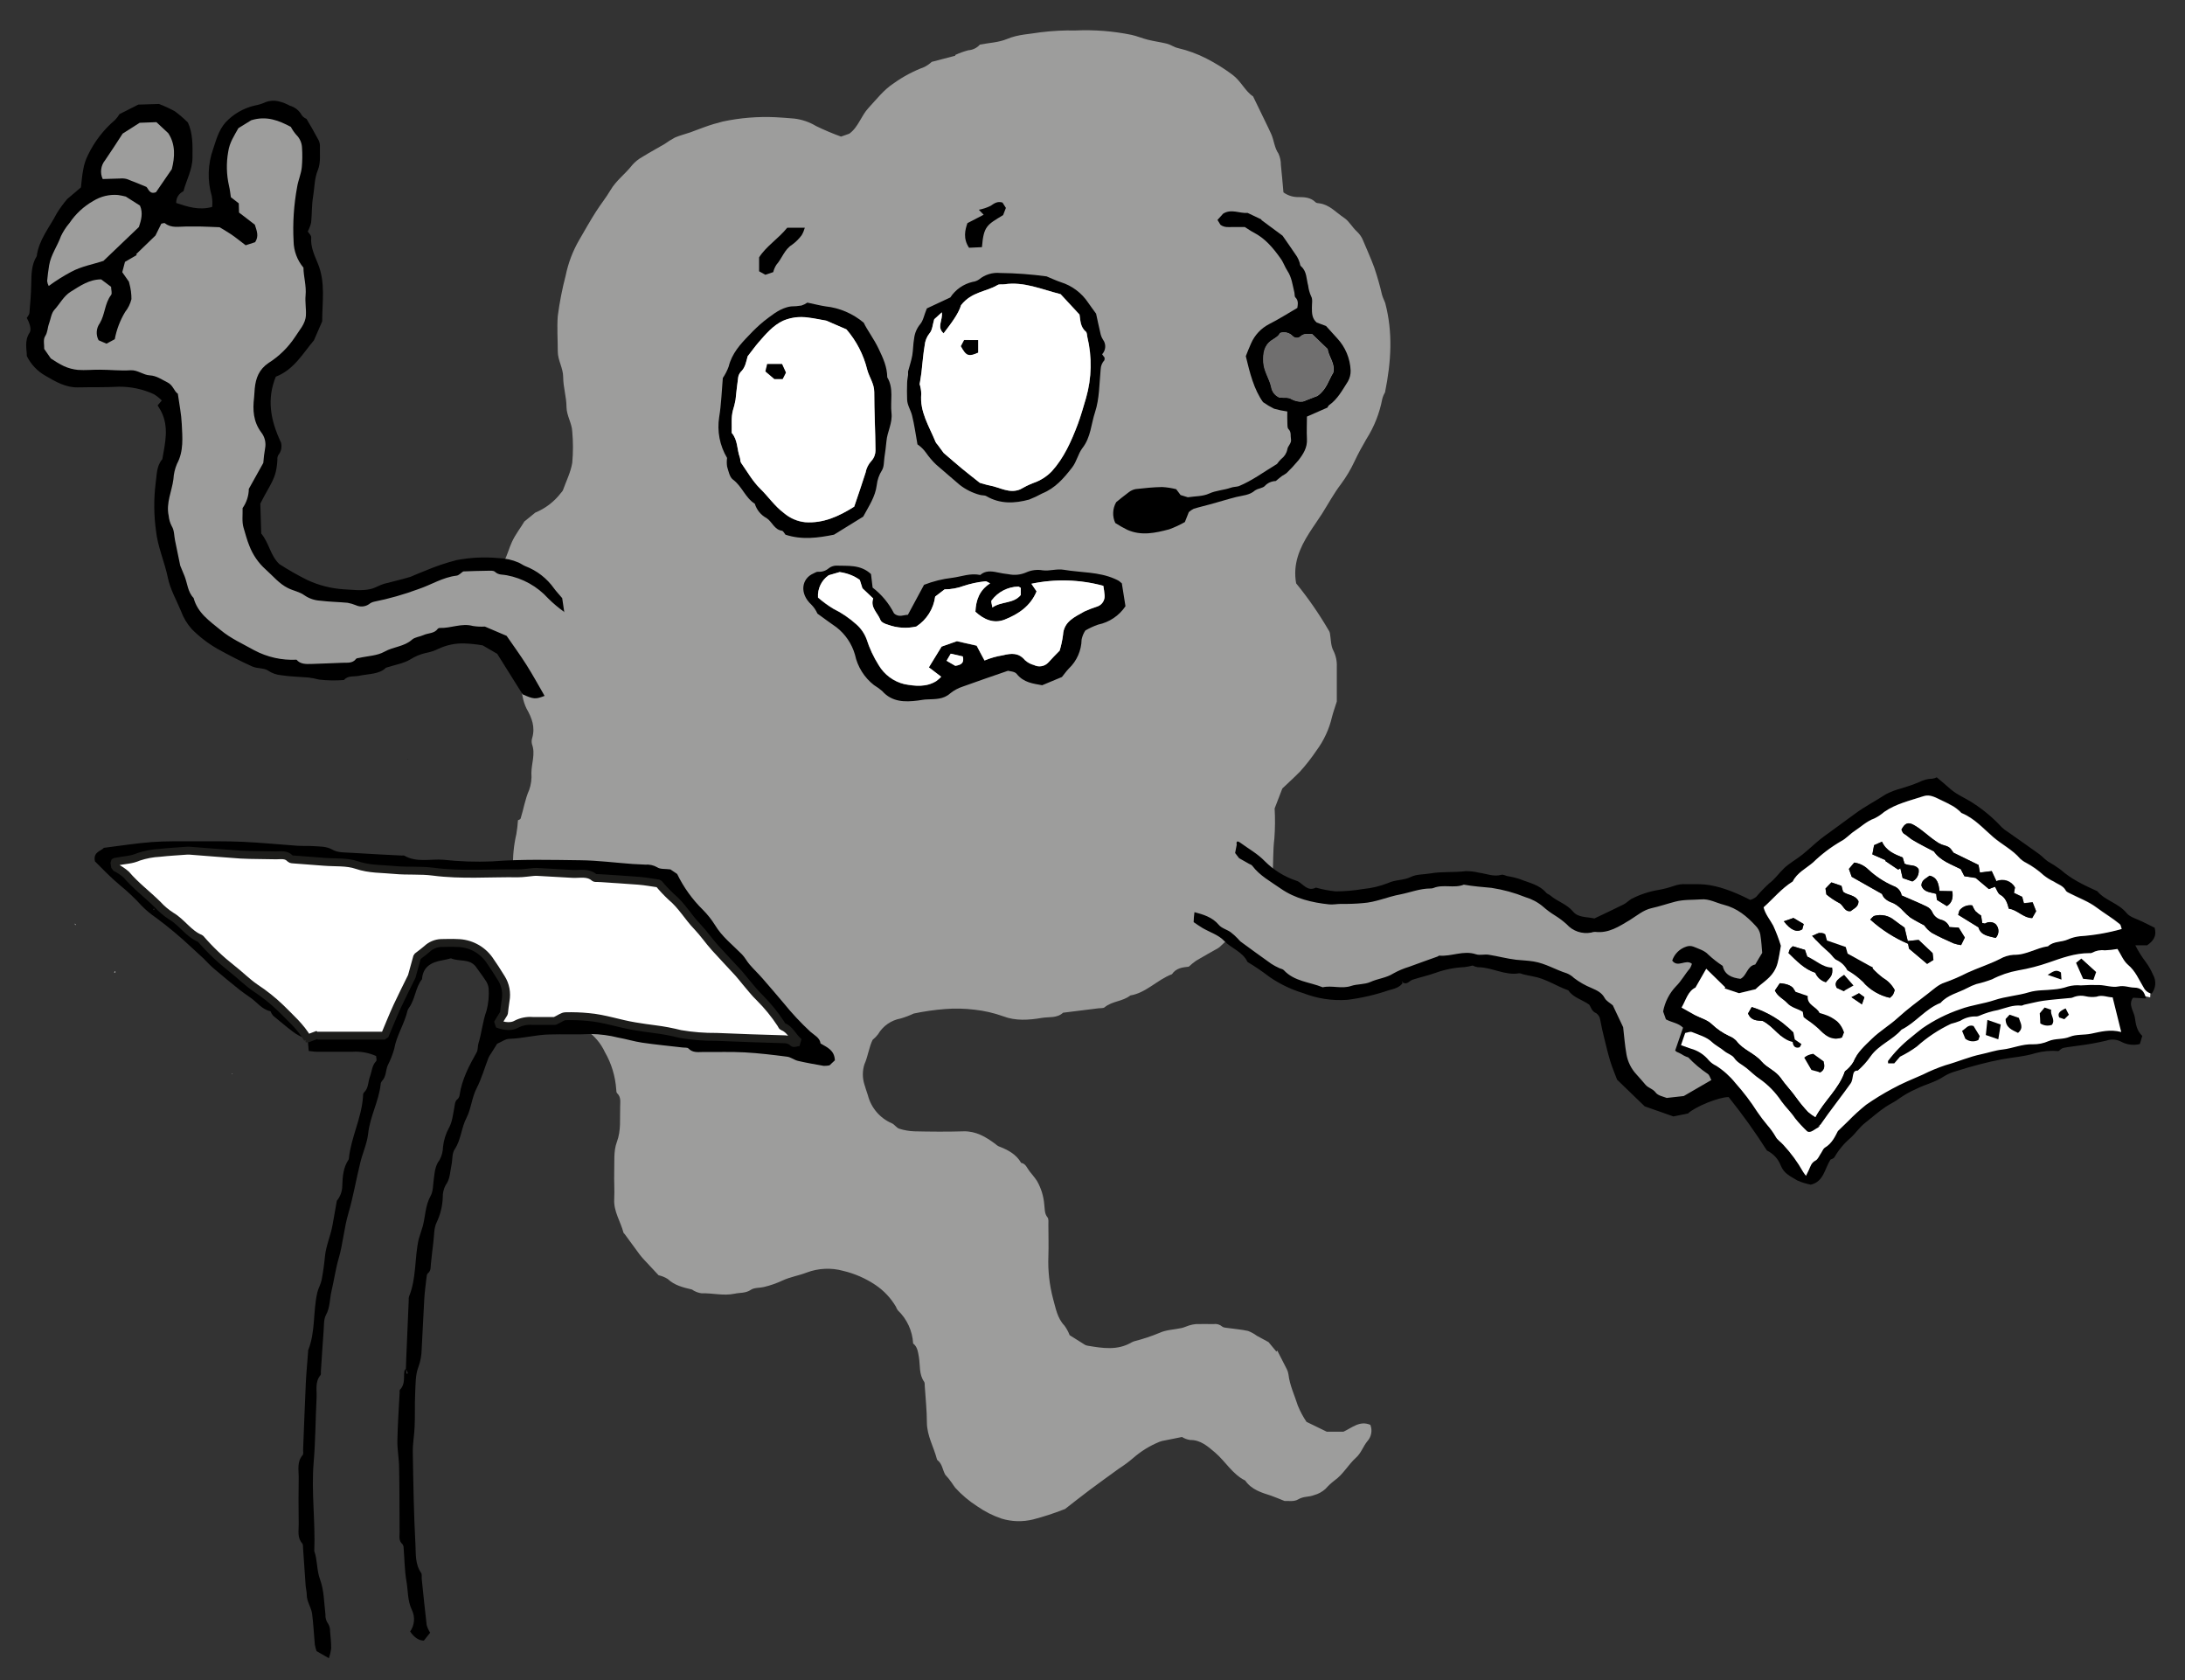 <?xml version="1.0" encoding="UTF-8"?><svg id="Livello_1" xmlns="http://www.w3.org/2000/svg" viewBox="0 0 554 426"><rect x="0" y="0" width="554" height="426" fill="#333333" stroke="none"/><defs><style>.cls-1{stroke:#1d1d1b;stroke-linecap:round;stroke-miterlimit:1;stroke-width:2px;}.cls-1,.cls-2{fill:#fff;}.cls-3,.cls-4,.cls-5,.cls-2{stroke-width:0px;}.cls-4{fill:#706f6f;}.cls-5{fill:#9d9d9c;}</style></defs><path class="cls-5" d="M321.63,340.25l2,2.41.22-.27c.81,1.57,1.63,3.14,2.42,4.73.21.41.34.85.41,1.3.33,2.81,1.56,5.32,2.39,7.95.59,1.44,1.32,2.81,2.19,4.1l5.14,2.5h4.22c2.2-1,4.11-2.89,6.83-1.74.57,1.44.25,3.08-.81,4.21-1,1.24-1.57,3-2.8,4.08-2,1.79-3.27,4.28-5.53,5.85-.81.63-1.56,1.33-2.24,2.1-.83.75-1.83,1.29-2.91,1.58-1.28.51-2.66.26-4,1.07-1.07.67-2.68.34-3.46.41-1.51-.6-2.44-1-3.41-1.34-2.46-.79-4.95-1.5-6.58-3.85-3.21-1.57-5-4.84-7.62-7.08-1.83-1.55-3.67-3.23-6.33-3.19-.74-.11-1.44-.37-2.07-.76l-4.45.89c-.43.06-.85.17-1.26.33-2.48,1.01-4.76,2.43-6.77,4.2-1.11.95-2.29,1.81-3.52,2.6-2.44,1.78-4.9,3.53-7.32,5.34-2.14,1.6-4.23,3.27-6.34,4.9-.08.04-.16.07-.25.09-2.56,1-5.17,1.86-7.83,2.55-2.64.65-5.4.58-8-.21-2.19-.74-4.27-1.79-6.16-3.11-2.06-1.32-3.94-2.9-5.59-4.71-.33-.4-.59-.87-.9-1.29-.49-.71-1.03-1.38-1.62-2-.7-1.2-.75-2.79-2-3.72-.06-.06-.11-.14-.13-.23-.8-3.11-2.51-5.91-2.54-9.28,0-3.09-.35-6.17-.54-9.26,0-.36,0-.82-.14-1.07-1.35-1.87-1-4.16-1.34-6.25-.24-1.38-.4-2.69-1.47-3.47-.17-3.2-1.56-6.21-3.88-8.42-.21-.28-.37-.6-.49-.93-1.3-2.2-3.07-4.08-5.19-5.5-2.49-1.67-5.26-2.88-8.17-3.57-3.05-.84-6.28-.69-9.24.42-2,.78-4.16,1.11-6.09,2-1.54.72-3.15,1.29-4.81,1.68-1.09.26-2.39.11-3.26.7-1.36.92-2.79.68-4.19,1-2.79.58-5.52-.2-8.27-.11-.66-.08-1.31-.29-1.9-.6-.23-.09-.43-.33-.67-.38-2.17-.52-4.31-1-6.07-2.66-.71-.44-1.49-.76-2.31-.94-1.17-1.25-2.43-2.59-3.69-3.95-.42-.45-.81-.91-1.18-1.4-1.25-1.68-2.47-3.37-3.71-5.06-.11-.15-.29-.26-.33-.42-.74-2.83-2.51-5.33-2.34-8.47.12-2.28-.07-4.57,0-6.85.09-2.55-.2-5.31.65-7.57,1.15-3.06.74-6,.86-9.07,0-1.14.26-2.39-.76-3.33-.21-.19-.23-.68-.24-1-.23-3.33-1.21-6.57-2.88-9.46-1.04-2.24-2.67-4.16-4.71-5.55-1.28-.78-1.67-2.17-2.85-3s-1.82-2.09-2.73-3.15c-1.02-1.07-1.9-2.27-2.59-3.58-.4-.66-.85-1.3-1.33-1.91-1.13-1.77-2.36-3.45-3.5-5.19-1.31-1.9-2.45-3.91-3.41-6-1.82-4.19-1.87-8.56-2.1-13-.1-1.73,0-3.47-.06-5.2-.1-2.91.17-5.82.83-8.66.2-1.18.34-2.36.42-3.55,0,0,.58-.13.68-.46.75-2.38,1.11-4.86,2.15-7.19.49-1.37.68-2.84.57-4.29,0-2.43,1.06-4.83.16-7.29-.14-.54-.13-1.1.05-1.63.8-2.76-.11-5.1-1.44-7.42-.47-.97-.81-2-1-3.06-.24-1.39-.64-2.76-1.19-4.06-.66-1.32-.67-3-1.05-4.48-.52-2.06-1.11-4.11-1.66-6.16-.93-2.88-1.7-5.81-2.31-8.78-.73-3.66-.2-7.46,1.5-10.79.83-1.53,1.25-3.3,2-4.92.92-2,2.22-3.59,3.16-5.2l2.77-2.25c2.58-1.06,4.82-2.79,6.51-5,.19-.19.35-.4.48-.63.84-2.34,2-4.63,2.38-7,.24-2.63.24-5.27,0-7.9-.09-2.16-1.43-4-1.46-6.23,0-2.52-.83-5-.84-7.56,0-2.34-1.37-4.26-1.37-6.53,0-3-.23-6,0-9,.45-3.45,1.12-6.87,2-10.24.64-3.14,1.78-6.16,3.38-8.94,1.42-2.43,2.79-4.9,4.3-7.26,1.18-1.86,2.58-3.57,3.69-5.47,1.46-2.48,3.77-4.1,5.48-6.32.75-.86,1.64-1.57,2.64-2.12,1.83-1.14,3.73-2.15,5.58-3.24.84-.6,1.72-1.15,2.63-1.64,1.25-.55,2.6-.86,3.89-1.31s2.41-.94,3.63-1.35c1.51-.55,3.05-1.01,4.61-1.4,4.42-.94,8.95-1.31,13.47-1.09,1.55.06,3.1.23,4.66.34,1.96.23,3.85.88,5.54,1.9,2.06,1,4.17,1.89,6.32,2.67l2.09-.74c2.28-1.63,3-4.53,4.86-6.52,2.06-2.21,3.88-4.62,6.47-6.3,2.37-1.69,4.96-3.06,7.69-4.08.68-.35,1.32-.79,1.89-1.31l6-1.57-.06-.17c1.07-.5,2.19-.9,3.33-1.2,1.13-.07,2.19-.59,2.94-1.44,2.33-.45,4.76-.53,6.88-1.42,2.8-1.18,5.66-1.22,8.52-1.7,2.93-.36,5.88-.52,8.83-.46,4.77-.21,9.56.16,14.24,1.12,1.39.31,2.72.89,4.11,1.23,1.6.4,3.24.61,4.83,1,1,.26,1.84.91,2.81,1.12,2.52.59,4.96,1.48,7.26,2.67,2.29,1.17,4.47,2.53,6.53,4.07,2.19,1.61,3.24,4.21,5.25,5.5,1.34,2.76,2.58,5.31,3.81,7.86l.77,1.65c.74,1.62.81,3.49,1.86,5,.41.91.62,1.89.61,2.89.26,2.35.44,4.69.65,6.94,1.11.8,2.44,1.22,3.81,1.19,1.54,0,3.11.08,4.35,1.33.22.21.65.21,1,.26,2.54.36,4.23,2.36,6.24,3.69,1.26.83,2.06,2.41,3.23,3.46.71.66,1.27,1.47,1.61,2.38.93,2.22,1.92,4.4,2.76,6.67.78,2.3,1.45,4.63,2,7,.2.75.59,1.44.82,2.13,1.94,7.38,1.52,14.78-.07,22.61-.32.52-.55,1.09-.7,1.69-.69,3.59-2.04,7.02-4,10.1-1.06,1.82-2.1,3.7-3,5.62-.95,2.05-2.11,4-3.46,5.82-1.8,2.36-3.22,5-4.83,7.56-1.05,1.64-2.19,3.2-3.23,4.85-2.43,3.83-4.19,7.87-3.31,12.76,3.04,3.72,5.78,7.68,8.2,11.83.16.22.28.47.35.73.28,1.51.2,3.22.89,4.49.64,1.28.94,2.69.87,4.12v8.78c-.52,1.67-.95,2.82-1.24,4-.71,3.03-2.04,5.89-3.89,8.4-1.26,1.87-2.65,3.65-4.16,5.33-1.39,1.42-2.86,2.75-4.52,4.33l-1.95,5.05c.14,2.55.12,5.1-.07,7.65-.38,3-.24,6-.44,9,.02.27-.03.54-.14.79-1.1,1.54-1.53,3.42-2.41,5.05-1.1,2.01-2.35,3.94-3.74,5.76-1.01,1.18-2.12,2.27-3.3,3.28-1.12,1.07-2.26,2.12-3.39,3.17-.23.26-.49.48-.78.68-1.87,1.08-3.77,2.1-5.62,3.21-.66.47-1.29.98-1.89,1.53-1.53.17-3.19.32-4.26,1.91-3.71,1.39-6.52,4.72-10.56,5.39-1.93,1.55-4.58,1.39-6.52,3-.35.29-1,.18-1.52.25l-9,1.12c-1.57,1.45-3.6,1-5.41,1.32-3.27.56-6.69.79-9.79-.42-2.33-.83-4.75-1.39-7.21-1.66-2.5-.31-5.02-.37-7.53-.17-2.67.21-5.31.59-7.93,1.14-1.07.51-2.19.93-3.33,1.26-2.4.44-4.49,1.9-5.72,4-.4.52-.85.98-1.36,1.39-.95,1.9-1.17,4.17-2.1,6.24-.52,1.65-.52,3.42,0,5.07.23.87.59,1.81.88,2.74.81,3.19,3.06,5.83,6.09,7.13.68.29,1.17,1.14,1.86,1.36,1.24.4,2.52.62,3.82.67,4.17.09,8.35.13,12.52,0,3.11-.07,5.59,1.39,8,3.18.25.24.53.44.83.6,2.27.88,4.42,1.93,5.75,4.22,1.19.21,1.49,1.33,2.14,2.15s1.31,1.57,1.9,2.48c1.02,1.8,1.64,3.8,1.81,5.87.17,1.15,0,2.32.84,3.33.32.38.2,1.22.21,1.85,0,2.65.09,5.3,0,8-.14,3.63.26,7.26,1.19,10.77.66,2.32,1.05,4.9,2.87,6.79.55.75,1,1.57,1.33,2.44,1.39.88,2.63,1.67,3.89,2.45.23.12.48.2.74.23,3.77.63,7.53,1.25,11.11-.87.23-.12.47-.22.72-.29,2.17-.55,4.29-1.26,6.36-2.12,1.69-.78,3.7-.8,5.56-1.21.65-.14,1.26-.46,1.9-.65.56-.18,1.15-.3,1.74-.35,1.48-.05,3,0,4.44,0,.78-.13,1.58.09,2.19.6.32.32,1,.31,1.46.39,1.71.25,3.45.37,5.13.75.79.3,1.54.71,2.22,1.22,1,.54,1.99,1.08,2.97,1.61Z"/><path class="cls-3" d="M68.62,256.38c-2.21-.43-3.44-2.32-5.17-3.49-.94-.63-1.87-1.32-2.76-2-2.2-1.78-4.41-3.56-6.56-5.41-1.06-.91-2-2-2.51-2.47l-3.18-2.93c-2.79-2.62-5.73-5.08-8.81-7.36-1.33-.9-2.57-1.93-3.7-3.08-1.72-1.89-3.58-3.65-5.56-5.26-2.26-1.89-4.29-4-6.29-6-.57-2.46,1.67-2.65,2.26-3.44,4.34-.53,8.24-1.17,12.17-1.46,3.57-.27,7.17-.18,10.75-.19,4.08,0,8.15-.06,12.22.12,4.6.21,9.2.67,13.8,1,1.45.1,2.91,0,4.36.11s3.1,0,4.69.91c1.4.8,3.37.67,5.1.79,4.15.28,8.3.46,12.45.68.2,0,.43-.05.58,0,3.14,1.83,6.59.83,9.89,1.06,4.13.45,8.3.59,12.45.42,7.46-.59,14.9-.38,22.35-.29,4.43.05,8.85.63,13.28.95,1.06.08,2.13.08,3.19.16,1.04-.08,2.09.15,3,.67.77.54,2,.36,3.36.54l1.71,1.16c1.65,3.4,3.87,6.49,6.57,9.13,1.13,1.15,2.14,2.41,3,3.78,1.78,3,4.51,5.07,6.88,7.49.73.75,1.21,1.73,1.9,2.53,1.05,1.22,2.23,2.34,3.29,3.55,1.82,2.07,3.59,4.18,5.38,6.28,2.07,2.56,4.32,4.97,6.73,7.21,1.06.93,2.42,1.53,2.61,3,1.68,1,3.51,1.67,3.63,4.27l-1.37,1.28c-.48.09-.96.14-1.45.13-2.18-.39-4.36-.76-6.52-1.26-1-.23-1.88-1-2.86-1.08-3.54-.46-7.09-.88-10.65-1.08s-7-.05-10.47-.1c-1.31,0-2.7.28-3.81-.89-.26-.28-.92-.18-1.4-.24-3.44-.4-6.9-.73-10.32-1.23-2.05-.3-4.05-.93-6.1-1.29-2.24-.56-4.54-.87-6.85-.91-3.56.2-7.1,0-10.64.12-3.33.07-6.65,1-10.05,1.1-1.05,0-2.09.81-3.15,1.26l-1.44,2.3c-.29.39-.53.8-.74,1.23-1,2.57-1.74,5.26-3,7.71s-1.4,5.25-2.58,7.52c-1.34,2.58-1.36,5.55-3,8-.7,1-.52,2.61-.8,3.92-.38,1.75-.32,3.58-1.5,5.17-.5.94-.75,2-.72,3.07-.07,2.19-.59,4.35-1.54,6.33-.73,1.47-.63,3.38-.85,5.1s-.43,3.64-.62,5.47c-.09.84.06,1.73-.78,2.37-.24.19-.28.7-.33,1.07-.21,1.82-.46,3.64-.57,5.46-.25,4.24-.41,8.49-.66,12.73-.02,1.5-.29,3-.8,4.41-.83,2.07-.73,4.54-.85,6.85-.14,2.81,0,5.62-.14,8.43-.08,2.12-.49,4.23-.46,6.34.13,7.82.25,15.64.67,23.44.13,2.4-.11,5,1.45,7.23.24.34.1.95.14,1.43.41,3.93.79,7.87,1.26,11.79.2.68.49,1.33.88,1.93l-1.59,2q-1.91,0-3.48-2.3c1.13-1.61,1.3-3.7.44-5.47-1.14-2.38-.95-4.86-1.38-7.27-.48-2.74-.48-5.56-.71-8.35.02-.38-.09-.76-.31-1.07-1-.85-.71-1.95-.72-3-.05-5.43,0-10.85-.12-16.28,0-2.3-.48-4.61-.44-6.91.07-4,.36-8.1.57-12.14,0-.29-.05-.69.11-.85,1.34-1.34.87-3.07,1.09-4.65,0-.25.29-.47.44-.7l.09,1.34.37-.1-.51-1.2.09-2.61.63-14.75c-.03-.29-.01-.59.06-.87,1.94-4.71,1.37-9.81,2.48-14.63.32-1.06.68-2.11,1-3.18.7-2.56.63-5.28,2-7.73.67-1.19.61-2.8.81-4.23.23-1.7.3-3.37,1.46-4.88.56-1.02.86-2.16.88-3.32.18-1.7.7-3.36,1.52-4.86.82-1.45,1-3.31,1.33-5,.18-.84.08-1.73.92-2.33.25-.28.4-.63.44-1,.59-3.94,2.4-7.38,4.32-10.79.36-.63.23-1.52.45-2.25.85-2.71,1.06-5.57,2.05-8.28.49-1.86.68-3.78.54-5.7-.09-.76-.38-1.48-.84-2.09-.77-1.19-1.66-2.31-2.44-3.44-1.61-2.07-4.3-1.18-6.26-2.08-.7.16-1.41.37-2.13.49-2.79.47-5,1.6-5.22,4.8-1.7,2.13-1.69,5-3.28,7.21-.18.23-.32.49-.4.77-.78,3.36-2.78,6.28-3.38,9.73-.41,1.44-.96,2.84-1.65,4.17-.52,1.32-.37,2.88-1.5,4-.17.23-.27.51-.28.8-.49,4.3-2.7,8.14-3.17,12.48-.27,2.5-1.41,4.9-2,7.38-1.05,4.26-1.78,8.6-3,12.79-1.12,3.77-1.38,7.72-2.46,11.42-.81,2.77-1.17,5.56-1.83,8.32-.48,2-.34,4.11-1.4,6.06-.6,1.11-.49,2.63-.6,4-.26,3.46-.47,6.93-.7,10.4,0,.29.06.67-.09.85-1.47,1.76-.88,3.87-1,5.83-.28,5.4-.27,10.83-.73,16.21-.64,7.54.46,15,.15,22.57.84,2.33.57,4.83,1.48,7.24,1,2.73,1,5.86,1.35,8.82-.06.87.2,1.73.72,2.42.33.57.49,1.22.46,1.88.14,1.44.28,2.89.28,4.33-.11.84-.31,1.67-.58,2.47l-3.13-1.79c-.19-.54-.34-1.1-.44-1.67-.25-2.59-.35-5.2-.69-7.78-.21-1.66-1.37-3.1-1.36-4.87,0-.76-.22-1.52-.28-2.29-.23-3.17-.44-6.35-.66-9.52,0-.39,0-.9-.16-1.13-1.37-1.48-.91-3.28-.94-5-.06-4-.06-7.97,0-11.91,0-1.87-.46-3.85,1-5.53.25-.3.1-.94.12-1.42.23-5.6.42-11.2.68-16.8.13-2.69.39-5.37.59-8.06v-.29c1.91-4.71,1.2-9.83,2.33-14.66.25-1.08.87-2.08,1.09-3.17.38-2,.66-4,.85-6,.27-2.76,1.47-5.29,1.93-8,.33-1.9.68-3.8,1.08-6.08.89-1.09,1.38-2.45,1.38-3.86.08-2.31.25-4.59,1.6-6.59.04-.09.07-.18.07-.28.55-5.36,3.22-10.23,3.58-15.64,0-.37,0-.88.25-1.09,1.19-1.09,1-2.64,1.51-4s.49-2.82,1.57-3.94c.23-.24,0-.9,0-1.3-1.88-.84-3.94-1.21-6-1.08h-9c-.66,0-1.31-.12-2.09-.2l-.28-3.26,2.68-1v.25h16.83c1-2.45,2.06-5,3.2-7.5s2.47-5.07,3.67-7.53c.51-1.86,1-3.68,1.38-5,1.09-.85,1.79-1.35,2.44-1.92.98-.94,2.28-1.49,3.64-1.54,1.36,0,2.72-.13,4.07,0,3.19.04,6.18,1.58,8.06,4.16,1.13,1.54,2.1,3.12,3.09,4.73,1.08,1.7,1.47,3.74,1.1,5.72-.19,1.14-.3,2.3-.41,3.19-.6,1-1.07,1.75-1.64,2.68,1.83.7,3.58.82,4.79.1,1.27-.66,2.71-.94,4.14-.82,2-.06,4.06,0,5.63,0,1.2-.55,2-1.17,2.73-1.2,1.93-.05,3.87.02,5.79.21,4,.33,7.81,1.7,11.76,2.34,1.71.27,3.42.55,5.14.75,2.15.27,4.29.68,6.39,1.21,3.04.52,6.12.76,9.21.73,5.8.25,11.6.46,17.4.61.75.05,1.46.36,2,.89.19.17.74-.08,1.46-.18-1.66-1.39-2.26-3.27-4.09-3.93-.22-.08-.32-.46-.49-.7-1.56-2.38-3.36-4.59-5.37-6.6-1.3-1.23-2.39-2.69-3.57-4.05-.61-.72-1.17-1.48-1.8-2.17-2-2.17-4-4.29-6-6.49-1.56-1.74-2.92-3.73-4.5-5.38-2.31-2.4-4-5.35-6.55-7.49-1.14-1.07-2.21-2.2-3.2-3.4-1.62-.23-3.33-.55-5.06-.69-3.46-.28-6.93-.47-10.4-.7-.29,0-.67.06-.85-.1-1.66-1.44-3.65-.84-5.53-.94-2.89-.15-5.78-.33-8.67-.49-.39-.03-.77-.03-1.16,0-1.34.11-2.68.37-4,.35-7.15-.1-14.31.51-21.47-.42-3.23-.42-6.55-.12-9.81-.43s-6.39-.16-9.58-1.25c-2.56-.88-5.52-.6-8.31-.83-2.5-.2-5-.37-7.5-.57-.37,0-.89,0-1.1-.25-1-1.11-2.32-.78-3.53-.81-3-.09-6,0-9-.19-4.33-.25-8.65-.64-13-1-.19,0-.39,0-.58,0-2.31.18-4.63.29-6.93.55-1.82.09-3.62.43-5.35,1-.85.37-1.75.62-2.67.75-1.15.14-2.28.36-3.42.55l-.41-.31.32.4.18,1.23c1.04.54,2.01,1.22,2.86,2.02,2.39,2.83,5.36,5,7.94,7.66,1.01,1.11,2.16,2.08,3.42,2.89,2.75,1.6,4.41,4.51,7.4,5.71,2.41,2.8,5.09,5.35,8,7.63,2,1.56,3.82,3.41,5.91,4.85,2.3,1.5,4.45,3.22,6.43,5.12,2.45,2.48,5.09,4.75,6.86,7.82-1.43-.39-2.76-1.07-3.91-2-1.65-1.24-3.18-2.6-4.79-3.88-.29-.33-.52-.72-.68-1.13h.15-.11ZM39,230.64l.19-.13c-.05-.05-.13-.16-.15-.15-.09.06-.17.13-.24.2l.2.08Z"/><path class="cls-3" d="M103.28,192.46l.2.14-.15-.18-.05.04Z"/><path class="cls-1" d="M78,263.36c-1.77-3.07-4.41-5.34-6.86-7.82-1.98-1.9-4.13-3.62-6.43-5.12-2.09-1.44-3.9-3.29-5.91-4.85-2.91-2.28-5.59-4.83-8-7.63-3-1.2-4.65-4.11-7.4-5.71-1.26-.81-2.41-1.78-3.42-2.89-2.65-2.62-5.62-4.83-7.98-7.62-.84-.74-1.78-1.36-2.79-1.85l-.21-1.27.09-.09c1.14-.19,2.27-.41,3.42-.55.92-.13,1.82-.38,2.67-.75,1.73-.57,3.53-.91,5.35-1,2.3-.26,4.62-.37,6.93-.55.19,0,.39,0,.58,0,4.33.32,8.65.71,13,1,3,.16,6,.1,9,.19,1.21,0,2.52-.3,3.53.81.21.23.73.22,1.1.25,2.5.2,5,.37,7.5.57,2.79.23,5.75-.05,8.31.83,3.19,1.09,6.39.94,9.58,1.25s6.58,0,9.81.43c7.16.93,14.32.32,21.47.42,1.34,0,2.68-.24,4-.35.39-.03.77-.03,1.16,0,2.89.16,5.78.34,8.67.49,1.88.1,3.87-.5,5.53.94.18.16.56.09.85.1,3.47.23,6.94.42,10.4.7,1.73.14,3.44.46,5.06.69.99,1.2,2.06,2.33,3.2,3.4,2.6,2.14,4.24,5.09,6.55,7.49,1.58,1.65,2.94,3.64,4.5,5.38,2,2.2,4,4.32,6,6.49.63.69,1.19,1.45,1.8,2.17,1.18,1.36,2.27,2.82,3.57,4.05,2.01,2.01,3.81,4.22,5.37,6.6.17.24.27.62.49.7,1.83.66,2.43,2.54,4.09,3.93-.72.1-1.27.35-1.46.18-.54-.53-1.25-.84-2-.89-5.8-.16-11.6-.36-17.4-.61-3.09.03-6.17-.21-9.21-.73-2.1-.53-4.24-.94-6.39-1.21-1.72-.2-3.43-.48-5.14-.75-3.95-.64-7.75-2-11.76-2.34-1.92-.19-3.86-.26-5.79-.21-.78,0-1.53.65-2.73,1.2h-5.63c-1.43-.12-2.87.16-4.14.82-1.21.72-3,.6-4.79-.1.57-.93,1-1.71,1.64-2.68.11-.89.22-2,.41-3.19.37-1.98-.02-4.02-1.1-5.72-1-1.61-2-3.19-3.09-4.73-1.88-2.58-4.87-4.12-8.06-4.16-1.35-.09-2.71,0-4.07,0-1.36.05-2.66.6-3.64,1.54-.65.57-1.35,1.07-2.44,1.92-.38,1.37-.87,3.19-1.38,5-1.2,2.46-2.5,5-3.67,7.53s-2.16,5.05-3.2,7.5h-16.97v-.25l-2.68,1,.11.05Z"/><path class="cls-2" d="M58.78,272.3c.18-.18.37-.35.09-.1.35-.09.11,0-.14,0l.05.1Z"/><path class="cls-2" d="M29.12,246.55l-.21-.07c.08-.08.16-.15.25-.21.05.05.1.1.15.16l-.19.12Z"/><path class="cls-2" d="M19.15,234.52l-.31-.4.4.31-.09.09Z"/><path class="cls-3" d="M326.39,104.32c-1.13-.15-2.24-.39-3.34-.7-.98-.48-1.92-1.04-2.81-1.67-2.3-3.21-3.34-7.35-4.37-11.65.38-.93.8-2.1,1.33-3.23.92-2.11,2.53-3.84,4.58-4.9,2.42-1.22,4.72-2.69,7.16-4.11.11-.91.35-1.82-.5-2.67-.25-.25-.15-.85-.26-1.27-.46-1.86-.64-3.77-1.77-5.47-.66-1-1-2.17-1.77-3.2-1.86-2.61-3.85-5-6.77-6.5-.65-.33-1.26-.78-2.26-1.4h-3c-1,0-2.12.21-3.16-.56l-.76-1.23,1.43-1.59c2.09-1.32,4.25,0,6.22-.19l3.53,1.68-.09.09,5.41,4c1.14,1.65,2.42,3.46,3.66,5.31.27.45.48.93.64,1.43.14.34.12.83.36,1,1.53,1.31,1.36,3.24,1.83,4.91.11.94.37,1.87.76,2.73.44.73.17,1.9.19,2.87,0,1.35,0,2.73,1.21,3.76l2.37.88,2.79,3.08c2.1,2.23,3.32,5.14,3.45,8.2.03.97-.21,1.94-.69,2.78-1.39,2.15-2.59,4.49-4.76,6-.23.16-.33.49-.43.63l-5.2,2.28c0,1.8-.1,3.73,0,5.65.14,2.21-.94,3.87-2.17,5.45-.94,1.13-1.94,2.21-3,3.23-.36.26-.74.5-1.13.71-.45.33-.87.7-1.61,1.3-1.07.03-2.08.49-2.8,1.28-.25.31-.79.4-1.2.58-.44.1-.86.28-1.24.51-1.36,1.23-3.1,1.27-4.74,1.67-2.14.54-4.24,1.2-6.37,1.79-1.47.41-3,.75-4.44,1.2-.46.22-.88.51-1.25.85l-1,2.52c-1.28.73-2.62,1.35-4,1.85-3.49.92-7,1.7-10.57.13-1.05-.52-2.08-1.1-3.07-1.74-.79-1.69-.71-3.66.23-5.28.74-.6,1.92-1.59,3.16-2.5.52-.41,1.14-.7,1.79-.82,2.23-.26,4.47-.48,6.72-.52,1.19.07,2.38.26,3.54.55l1.11,1.48,1.84.57c1.87-.29,3.8-.21,5.37-.93,1.81-.83,3.74-.86,5.55-1.5.62-.22,1.33-.21,1.95-.37,3.44-1.4,6.41-3.65,9.74-5.65.32-.46.68-.88,1.08-1.27.78-.58,1.33-1.43,1.53-2.39.13-1,1.14-1.54.93-2.65-.17-.86.15-1.76-.63-2.53-.3-.29-.26-1-.28-1.49-.05-.92-.02-1.9-.02-2.97ZM324.54,84.43c-.35.83-1.28,1.27-2.12,1.87-1.88,1.31-2.16,3.35-2.05,5.56s1.52,4.15,2,6.32c.2,1.19,1.01,2.19,2.13,2.63,1,.1,2.22-.14,2.9.35.91.53,1.96.75,3,.63l3.66-1.42c2.33-1.65,2.81-4,4-5.9.56-2.32-1.18-4-1.44-6l-3.91-3.75c-1.07,0-2.08-.27-3,.62-.61.48-1.49.4-2-.19-.83-.83-2.06-1.11-3.17-.72h0Z"/><path class="cls-4" d="M324.54,84.43c1.09-.37,2.3-.1,3.13.7.51.59,1.39.67,2,.19.93-.89,1.94-.6,3-.62l3.87,3.77c.26,2,2,3.68,1.44,6-1.21,1.87-1.69,4.25-4,5.9l-3.66,1.42c-1.04.12-2.09-.1-3-.63-.68-.49-1.88-.25-2.9-.35-1.12-.44-1.93-1.44-2.13-2.63-.46-2.17-1.87-4-2-6.32s.17-4.25,2.05-5.56c.92-.58,1.85-1.04,2.2-1.87Z"/><path class="cls-3" d="M254.34,54.53c-4.07,2.48-4.94,2.76-5.37,8.13l-3.27.15c-1.57-2.34-1-4.54-.41-6.24l4.12-2.13-1.23-1.26c1.04-.19,2.05-.53,3-1,.91-.62,1.68-1.22,3-.83.2.33.5.8.86,1.36l-.7,1.82Z"/><path class="cls-3" d="M196.05,68.99l-2,.67-1.58-.88v-3.53c1.79-2.83,4.83-4.68,7.13-7.51h4.46c-.19.66-.45,1.3-.8,1.89-.67.91-1.48,1.72-2.4,2.39-2,1.24-2.57,3.5-4,5.09-.37.58-.65,1.21-.81,1.88Z"/><path class="cls-2" d="M427.84,259.53l-2.08,6.33,8.09,4.36,12.6,15.75,9.05,11.49,2.36,1.33,1.48.14,6.48-9,12.23-10.66,13.3-7.8,37.44-8,11.32-.45-.71-8.3v-3.14l5.77,1.27.3-4.52-8-10.21-14.47,2.26-25.14,8.79s-13.62,8.05-13.86,8.18-11.44,10.54-11.44,10.54l-5.88-.51-6.45,9.84-28.23-23.5-4.16,5.81Z"/><path class="cls-5" d="M315.05,215.4l9.09,8.24,9.84,3.47,17.91-1.18,12.29-3.21,14.72,1,8.61,2.67,8.69,4.37,3.31,3.31,5.14-.37,13.35-5.5,13.27-2.62,9,3.62,6.75,4.58,3.08,6-.34,5.49s-3.94,2.32-4.2,2.56-3.34,2-3.34,2l-5.06-.91-5-5.31-7.87,10.74v2.37l.38,1.47,2.76,2.38-1.64,4.22,2.08.82,2.54,2.17,5.67,7s-9.8,5.66-9.94,5.67-6.53-2-6.53-2c0,0-6.16-5-6.27-5.13s-5.57-15.5-5.57-15.5l-5.1-5.51-7.35-3.84s-18.8-4.81-19-4.65-14.89,1.72-15.14,1.71-17.78,6.7-17.78,6.7l-11.4-1.32-15.3-8.11-7.1-7-4.31-2.08,9.76-18.32Z"/><path class="cls-2" d="M451.38,264.17c.72,2.6,1.94,5.41,2.13,8.29.2,2.23.25,4.48.15,6.72.44-.04.87-.17,1.27-.36,1.06-.84,2.07-1.74,3.07-2.65,2-1.82,2.94-4.4,4.54-6.53.68-1.15,1.22-2.38,1.59-3.66,1.06-2.54,1.52-5.3,1.35-8.05-.06-2.2-.83-4.33-2.19-6.06-.45-.51-.93-.99-1.43-1.44l-3.86-1.71c-2,.34-3.28,1.82-4.38,3.21-.78,4.11-1.5,8.09-2.24,12.24Z"/><path class="cls-2" d="M475.54,237.2l-2.27-3.67-4-1c-3.4,0-6.06,2-8.1,4.28-1,2.43-1.83,4.51-2.66,6.56.32,1.75,1.77,1.14,2.46,1.3,1.68,1.15,3.12,2.07,4.48,3.09.43.39.79.86,1.05,1.38.77,1.21,1.52,2.44,2.29,3.7,1.72-.26,3.14-1.48,3.65-3.14.91-2.41,2-4.75,3.18-7.44-.02-1.38-.05-3.18-.08-5.06Z"/><path class="cls-3" d="M302.85,231.25c2.17.58,4.52,1.24,6.17,3.22.71.86,2.05,1.18,3,1.85.66.5,1.27,1.06,1.84,1.66.21.26.44.5.69.73,2.58,1.89,5.17,3.78,7.78,5.63.64.41,1.31.77,2,1.08.38.19.89.24,1.16.52,2.67,2.9,6.57,3,9.88,4.36,2.38-.55,4.78.48,7.23-.35,1.52-.51,3.32-.32,4.86-1,1.89-.87,4-1,5.84-2.17,1.24-.69,2.56-1.25,3.92-1.66,2.42-.9,4.85-1.75,7.27-2.62.16-.06.31-.24.45-.23,3.1.27,6.12-1.41,9.29-.34,1,.32,2.14-.05,3.19.11,2.35.37,4.66,1,7,1.28,1.48.16,2.95.19,4.45.44,3,.49,5.56,2.11,8.4,3,.69.28,1.31.69,1.84,1.21,1.35,1.02,2.82,1.86,4.39,2.5,1.34.6,2.59,1.12,3.36,2.55.41.77,1.37,1.25,2.06,1.85l2.62,5.54c.26,2.21.43,4.56.84,6.87.33,1.92,1.22,3.7,2.55,5.12.79.84,1.52,1.74,2.28,2.61s1.87,1,2.6,2c.58.77,1.93,1,2.78,1.34l4.32-.48,7-4.06c-.33-.59-.49-1.29-.92-1.56-1.8-1.21-3.45-2.61-4.94-4.18-.6-.18-1.16-.45-1.68-.8-.41-.23-.83-.44-1.26-.61-.14-.09-.27-.2-.38-.32.71-2.08,1.35-3.92,2-5.8-1.21-1.21-2.85-1.3-4.34-2.11l-.71-2c.44-2.38,1.56-4.58,3.22-6.34,1.43-1.4,2.29-3.11,3.55-4.55.23-.37.41-.77.53-1.19-1.54-1.31-3.57,1.12-5-.82.56-1.69,1.9-3.01,3.59-3.55.57-.2,1.18-.2,1.75,0,1.32.55,2.87,1,3.78,2,1.14,1.07,2.38,2.04,3.69,2.9.48,2.28,2.3,3,4.49,3.28,1.65-.8,1.66-3.26,3.76-3.64.51-.87,1-1.74,1.76-2.95-.13-1.35-.2-3-.48-4.65-.16-.82-.56-1.57-1.15-2.17-2.28-2.49-4.76-4.52-8.11-5.37-1.9-.48-3.68-1.53-5.69-1.37-2.21.17-4.4,0-6.66.59-2,.52-4,1.21-6,1.65s-3.69,1.89-5.47,3c-2.72,1.62-5.37,3.42-8.8,3-.34,0-.68.06-1,.18-2.3.44-4.66-.36-6.22-2.11-.93-.84-1.93-1.59-3-2.25-1.06-.66-2.07-1.4-3-2.23-1.3-1.1-2.82-1.91-4.45-2.39-2.77-1.12-5.66-1.91-8.61-2.36-2.34-.22-4.67-.39-7-.81-2.5,1-5.23-.18-7.72.85-.24.09-.5.13-.76.12-2.65,0-5.08,1-7.62,1.5-3.21.58-6.2,2-9.55,2.21-1.83.17-3.68.23-5.52.2-1,0-2,.22-3,.12-4.36-.46-8.62-1.47-12.26-4-2.52-1.77-5.31-3.25-7.23-5.8-.23-.31-.75-.39-1.08-.64l-2.26-1.28-1-1.31.41-2.1s-.34-1.41.85-.54c2.11,1.55,4.46,2.84,6.25,4.71,2.27,2.28,5.06,4,8.12,5,.09.02.17.05.25.09,1.45.77,2.5,2.69,4.6,1.62,1.64.46,3.31.78,5,.95,2.35,0,4.69-.21,7-.6,2.17-.21,4.29-.72,6.32-1.52,1.87-.88,3.92-.63,5.78-1.55,1.44-.71,3.27-.58,4.92-.88,3-.52,6-.19,9-.58,1.11,0,2.21.12,3.29.39,1.9.24,3.74,1.11,5.74.54.43-.12,1,.21,1.48.33,1.1.17,2.18.43,3.23.78,2.3.94,4.89,1.38,6.63,3.44.26.31.74.42,1.06.7,1.79,1.54,4.17,2.17,5.75,4.07,1.3,1.57,3.42,1.3,5.41,1.75,2.39-1.14,4.91-2.31,7.39-3.55.73-.37,1.33-1,2-1.41,2.15-1.11,4.46-1.87,6.85-2.27,1.31-.23,2.6-.56,3.85-1,1.03-.38,2.13-.54,3.23-.46,1.58,0,3.17-.06,4.74.09,3.29.32,7.08,1.65,11.47,3.9.52-.16,1.01-.41,1.45-.73,1.03-1.21,2.13-2.36,3.3-3.43,1.52-1.12,2.53-2.67,3.85-3.91s3-2.16,4.46-3.31,3-2.63,4.58-3.92c.76-.64,1.59-1.19,2.39-1.78,2.23-1.62,4.45-3.25,6.67-4.88,2.43-1.78,5.11-3.15,7.62-4.8,1.25-.65,2.57-1.16,3.94-1.51,1.53-.45,3.04-.97,4.52-1.58,1.04-.56,2.19-.86,3.37-.89.39-.04.77-.15,1.12-.34,1.24,1.05,2.34,1.94,3.39,2.89,1.77,1.59,4,2.4,5.94,3.72,2.61,1.7,5,3.71,7.11,6,.49.47,1.03.89,1.61,1.24,2.61,1.85,5.24,3.67,7.83,5.54.8.57,1.46,1.34,2.27,1.91,1.11.62,2.18,1.31,3.21,2.06,2.76,2.48,6.05,4,9.35,5.51,2,2.4,5.37,3,7.43,5.54.89,1.09,2.63,1.48,4,2.18,1.05.53,2.11,1.05,3.1,1.53.63,2.22-.44,3.44-1.89,4.46h-3c.74,1.48,1.62,2.88,2.62,4.2.75,1,1.37,2.09,1.86,3.24.89,1.53.75,3.44-.35,4.82-.87-.17-1.6-.74-2-1.53-1.22-2-2.06-4.19-4-5.8-1.15-1-1.75-2.59-2.65-4-1.07.19-2.15.31-3.24.35-1.1-.15-2.22.07-3.19.61-.24.1-.5.14-.75.1-3.61,0-6.89,1.21-10.23,2.37-2.52.88-5.11,1.55-7.75,2-2.31.42-4.55,1.18-6.63,2.26-1.3.49-2.64.9-4,1.21-.79.27-1.56.6-2.29,1-2.28,1.22-5,1.73-6.77,3.77-3.83,1.49-6.29,5-9.91,6.79-2.27,2.62-5.74,3.82-7.81,6.72-.94,1.36-2.05,2.6-3.3,3.68-1.63-.16-.92,2-1.8,3.24-1.73,2.48-5.62,7.47-7.33,10-.6.86.2-.12-.6.68.22.73-.37-.29-.16.42-1.08.49-2,1.54-2.88,1.07-1.11-1.04-2.15-2.16-3.11-3.35-1-1.53-2.38-2.8-3.44-4.28-1.49-2.25-3.39-4.21-5.61-5.75-1.17-.77-2.17-1.8-3.27-2.69s-2.29-1.35-3.11-2.56c-.53-.78-1.71-1.09-2.49-1.74-1-.85-2.21-1.41-3.22-2.36-1.3-1.22-3.26-1.77-5-2.47-.46-.19-1.12.14-1.72.23l-1.07,3.11c.92.32,1.71.58,2.49.86,1.81.49,3.42,1.54,4.6,3,.52.56,1.14,1.02,1.83,1.34,1.85,1.18,3.49,2.65,4.86,4.36,2.06,2.3,3.92,4.75,5.58,7.35.79,1.16,1.64,2.28,2.55,3.36.78.89,1.47,1.84,2.06,2.86.41.84,1.37,1.41,2,2.14,1.93,2.08,3.61,4.37,5,6.84.22.35.47.68.73,1l.7-1.43c.43-.9.61-1.87,1.7-2.43.67-.34,1-1.32,1.49-2,.29-.42.47-1,.86-1.26,1.89-1.09,2.69-3,3.34-4.23,1.12-1.09,1.81-1.78,2.53-2.45,1.46-1.5,3-2.91,4.63-4.22,2.13-1.48,4.34-2.84,6.63-4.06,2.5-1.39,5.16-2.45,7.77-3.6,1.85-.93,3.76-1.72,5.72-2.37,3.05-.84,6-2.14,9.08-2.78,1.78-.37,3.54-1,5.37-1.19,2.6-.29,5-1.44,7.73-1.33,1.36.02,2.7-.25,3.94-.8,1.74-.75,3.62-.36,5.4-1.1,1.63-.68,3.63-.41,5.43-.79,2.39-.49,4.74-1.18,7.61-.42-.79-3.18-1.47-5.91-2.18-8.79-1.31,0-2.59-.72-4.11-.16-.92.13-1.86.09-2.77-.12-1.08-.25-2.22-.14-3.23.31-.24.1-.49.15-.75.14-2.26.23-4.53.38-6.78.7-1.62.23-3.2.68-4.8,1-.24.06-.48.25-.7.23-2.11-.24-4,.61-5.95,1.12-1.62.3-3.21.78-4.72,1.44-.23.11-.48.17-.73.18-1.45-.06-2.88.33-4.1,1.11-.77.31-1.55.56-2.35.76-3.15,1.49-6.07,3.43-8.66,5.76-1.34.98-2.77,1.84-4.26,2.57l-1.46,1.69h-1.56c0-.31-.07-.52,0-.63,1.66-2.21,3.59-4.19,5.75-5.9,1-.81,1.9-1.59,2.91-2.34,2.97-2.06,6.21-3.69,9.63-4.85,2.85-1.07,5.83-1.35,8.69-2.31s5.91-1.12,8.78-2c2.09-.62,4.15-.45,6.2-.7,1.24-.09,2.47-.34,3.64-.75,1.06-.29,2.16-.38,3.25-.28,1.57-.11,3.15-.14,4.73-.09,1.61.06,3.29.67,4.8.36s2.68.26,4,.29c1.79,0,2.61,1,3,2.76l-3.28-.2c-1.31,1.76.2,3.39.45,5s.44,3.35,1.89,4.68c-.19.65-.4,1.37-.61,2.06-1.62.41-3.34.19-4.8-.62-1.14-.58-2.48-.67-3.69-.24-2.37.56-4.76.99-7.18,1.29-1.23.2-2.49.29-3.71.55-.46.09-.84.53-1.25.81-1.93-.16-3.88,0-5.75.5-2.77.88-5.76,1.06-8.64,1.6-1.83.34-3.64.75-5.43,1.22-2.1.54-4.19,1.14-6.26,1.81-1.06.29-2.07.73-3,1.31-2.17,1.47-4.72,2-7,3.17-1.53.66-2.99,1.48-4.35,2.45-1,.78-2.28,1.33-3.39,2.08-1.82,1.21-3.42,2.67-5.13,4-1.54,1.17-2.49,2.74-3.86,3.95-1.6,1.37-2.96,3-4,4.83-.18.31-.7.44-1,.59-1.5,2.37-1.73,5.61-5,6.36-1.19-.23-2.35-.59-3.45-1.09-1.6-1-3.33-1.65-4.17-3.79-.64-1.66-1.9-3.01-3.5-3.78-2.99-4.69-6.23-9.21-9.71-13.55-2.59,0-8.63,2.53-10.31,4.17l-3.69.74-7.28-2.56-7-6.76c-.49-1.31-1.21-3-1.75-4.75s-1-3.75-1.47-5.62c-.42-1.6-.75-3.21-1.06-4.84-.09-.66-.46-1.25-1-1.64-1.13-.44-1.32-1.48-1.76-2.15-1.83-1.33-4.06-1.77-5.31-3.64-3.05-1.08-5.79-3-9-3.55-.83-.15-1.66-.34-2.49-.53-.34-.08-.69-.3-1-.25-3.65.62-6.89-1.56-10.46-1.54-.46-.07-.91-.21-1.32-.43-.69.19-1.4.32-2.11.41-2.5.11-4.98.6-7.33,1.46-1.88.68-3.86,1.1-5.77,1.72-.83.26-1.39,1.37-2.49.73l-.11-.21.17.18c-.84,1.36-2.45,1.64-3.69,2-3.4,1.16-6.91,1.97-10.47,2.41-3.81.27-7.63-.32-11.18-1.71-3.03-.91-5.89-2.29-8.5-4.08-1.8-1.38-3.67-2.66-5.61-3.82-1.22-2.62-4.1-3.4-5.95-5.38-1.4-1.48-3.63-2.16-5.46-3.23-.78-.45-1.5-1-2.24-1.48.02-.85.09-1.69.21-2.53ZM440.92,251.8l-3.66-1.26.19-.25-4.83-4.72-2.73,4.77c-1.92.92-2.37,3.1-3.52,5.07,1.14.65,2.15,1.25,3.19,1.79,1.51.79,3.33,1.25,4.49,2.38,1.28,1.23,2.76,2.24,4.37,3,.72.27,1.37.71,1.9,1.27,1.68,2.29,4.55,3.06,6.39,5.23,1.36,1.59,3.55,2.29,4.89,4.22,1.21,1.76,2.78,3.31,4,5.11.88,1.22,1.84,2.37,2.87,3.46.56.49,1.17.93,1.81,1.3,2.26-4.22,6-7.19,7.44-11.62.87-.63,1.61-1.44,2.16-2.37,1-2.44,3-4.13,4.74-5.87,2-2,4.53-3.43,6.64-5.37,2.4-2.19,5-4.13,7.61-6.11,1.32-1,2.63-2.27,4.15-2.75,1.98-.7,3.9-1.53,5.77-2.49,2.71-1.25,5.57-2.14,8.24-3.48,1.09-.63,2.31-1.01,3.57-1.09,3.14.1,5.72-1.75,8.68-2.16,1.38-1.32,3.35-1,5-1.71.97-.44,2.01-.72,3.08-.83,3.6-.25,7.17-.87,10.64-1.86-.18-.49-.21-1-.48-1.23-1.87-1.55-4-2.77-5.93-4.24s-4.49-2.4-6.76-3.57c-.37-.19-.86-.37-1-.69-.65-1.26-2-1.58-3-2.27-.92-.43-1.79-.97-2.59-1.6-1.36-1.25-2.88-2.33-4.51-3.2-.53-.26-1.02-.6-1.45-1-1.92-2.26-4.6-3.57-6.82-5.47-2.54-2.16-4.81-4.78-8-6.1-.21-.09-.36-.34-.55-.5-.48-.44-1-.83-1.55-1.19-1.03-.59-2.09-1.13-3.17-1.62-1.4-.62-2.8-1.49-4.4-1-3.4,1.15-6.95,1.92-10,4-.75.65-1.57,1.2-2.46,1.64-2,.7-3.42,2.12-5.09,3.23-1.18.77-2.14,1.93-3.38,2.55-2.58,1.5-4.97,3.31-7.11,5.39-1.76,1.52-4,2.58-5.15,4.82-2.86,1.78-5,4.4-7.39,6.55.48,1.79,1.64,3.13,2.45,4.65.76,1.66,1.41,3.36,1.94,5.1-.26,1.43-.46,2.87-.81,4.27-.2.83-.54,1.61-1,2.33-1.23,1.94-3.27,3-4.62,4.42l-4.25,1.07Z"/><path class="cls-3" d="M531.47,246.43l-.7,2-2.6-.28-1.79-4.06,1.34-1.07,3.75,3.41Z"/><path class="cls-3" d="M503.9,258.57l3.38,1.17c-.21,1.27-.39,2.4-.62,3.75l-3.16-1.09.4-3.83Z"/><path class="cls-3" d="M520.25,259.82c-.98.35-2.07.21-2.94-.37,0-.78-.09-1.61-.14-2.55l1.23-1.47,1.69.58c-.36,1.31,1.17,2.45.16,3.81Z"/><path class="cls-3" d="M511.66,261.86c-1.57-.78-3.15-1.34-3.14-3.52l1-1.1,2.37.82c.3,1.22,1.38,2.46-.23,3.8Z"/><path class="cls-3" d="M498.3,263.34c-.27-.68-.52-1.29-.82-2,.88-.46,1.44-1.69,2.9-1.24.48.78,1,1.61,1.57,2.57l-.35,1c-1.07.54-2.36.41-3.3-.33Z"/><path class="cls-3" d="M523.73,255.65l.83,1.61-1.15,1.13-1.3-.44c-.45-.97-.01-1.57,1.62-2.3Z"/><path class="cls-3" d="M522.68,248.35l-3.5-1.21c1.28-.73,2.05-1.54,3.37-.6l.13,1.81Z"/><path class="cls-2" d="M440.92,251.8l4.19-1c1.35-1.38,3.39-2.48,4.62-4.42.46-.72.8-1.5,1-2.33.35-1.4.55-2.84.81-4.27-.53-1.74-1.18-3.44-1.94-5.1-.81-1.52-2-2.86-2.45-4.65,2.43-2.15,4.53-4.77,7.39-6.55,1.11-2.24,3.39-3.3,5.15-4.82,2.14-2.08,4.53-3.89,7.11-5.39,1.24-.62,2.2-1.78,3.38-2.55,1.67-1.11,3.13-2.53,5.09-3.23.89-.44,1.71-.99,2.46-1.64,3-2.1,6.57-2.87,10-4,1.6-.53,3,.34,4.4,1,1.08.49,2.14,1.03,3.17,1.62.55.36,1.07.75,1.55,1.19.19.16.34.41.55.5,3.22,1.32,5.49,3.94,8,6.1,2.22,1.9,4.9,3.21,6.82,5.47.43.4.92.74,1.45,1,1.63.87,3.15,1.95,4.51,3.2.8.63,1.67,1.17,2.59,1.6,1,.69,2.35,1,3,2.27.17.32.66.5,1,.69,2.27,1.17,4.75,2.06,6.76,3.57s4.06,2.69,5.93,4.24c.27.23.3.74.48,1.23-3.46.97-7.01,1.59-10.59,1.83-1.07.11-2.11.39-3.08.83-1.63.72-3.6.39-5,1.71-3,.41-5.54,2.26-8.68,2.16-1.26.08-2.48.46-3.57,1.09-2.67,1.34-5.53,2.23-8.24,3.48-1.87.96-3.79,1.79-5.77,2.49-1.52.48-2.83,1.73-4.15,2.75-2.58,2-5.21,3.92-7.61,6.11-2.11,1.94-4.6,3.39-6.64,5.37-1.79,1.74-3.71,3.43-4.74,5.87-.55.93-1.29,1.74-2.16,2.37-1.47,4.43-5.18,7.4-7.44,11.62-.64-.37-1.25-.81-1.81-1.3-1.03-1.09-1.99-2.24-2.87-3.46-1.24-1.8-2.81-3.35-4-5.11-1.34-1.93-3.53-2.63-4.89-4.22-1.84-2.17-4.71-2.94-6.39-5.23-.53-.56-1.18-1-1.9-1.27-1.61-.76-3.09-1.77-4.37-3-1.16-1.13-3-1.59-4.49-2.38-1-.54-2.05-1.14-3.19-1.79,1.15-2,1.6-4.15,3.52-5.07l2.73-4.77,4.83,4.72-.19.25,3.67,1.22ZM505.83,224.8c.45.73.69,1.63,1.24,1.92,1.46.78,1.87,2.09,2.27,3.6,2.13.22,3.53,2.29,5.92,2.38l1-1.74-.89-2.25-2.21.24-.43-1.62-2.09-1,.26-1.37c-.92-1.67-2.96-2.36-4.71-1.6l-1.19-2.54-3,.37-.35-1.93-6.34-3.1c-1-1.51-1.06-1.48-3.06-2.09-.54-.23-1.05-.53-1.51-.89-1.87-1.24-3.45-2.86-5.41-4-1.48-.85-2.34-.58-3.22,1.13.17.31.29.83.6,1,.79.46,1.42,1.11,2.17,1.57,1.8,1.09,3.7,2,5.46,2.95,1.68,2.41,4.33,3.22,6.8,4.49.26.49.57,1.09.93,1.8l2.85.43,3.36,2.82,1.55-.57ZM482.16,227.02c-.2-1.11-.99-2.01-2.06-2.36-2.38-1.03-4.56-2.47-6.45-4.24-.95-.93-2.18-1.53-3.5-1.71-.44.51-.91,1.06-1.36,1.6l.71,2,7.69,4.35c.37,1.2,1.53,1.88,3,2.4.88.48,1.67,1.12,2.33,1.87.57.61,1.19,1.18,1.84,1.7,1.13.74,2.36,1.35,3.55,2,.51.75,1.17,1.4,1.93,1.9,1.78,1,3.64,1.82,5.49,2.65.62.21,1.25.36,1.9.45l.95-1.92-1.55-2.5-2.35-.15c-.35-.94-1.15-1.63-2.13-1.86-1-.27-1.82-.98-2.22-1.94-.3-.61-.79-1.1-1.4-1.39-2.08-1.03-4.2-1.9-6.37-2.85ZM480.4,251.02c-.67-1.28-1.69-2.34-2.94-3.07-.99-.74-1.91-1.58-2.75-2.49l.15-.16-6.43-3.58c-.16-.58-.32-1.12-.48-1.68l-4.76-1.64c-.14-.5-.31-1.15-.43-1.59-1.32-.86-2.05,0-3.32.43.9,1,1.54,1.68,2.24,2.36s1.52,1.35,2.25,2.05,1.05,1.43,1.76,1.72c1.14.54,2.08,1.44,2.66,2.57,1.46.82,2.8,1.83,4,3,1.79,2.02,4.17,3.42,6.8,4,.3-.23.57-.5.8-.8.19-.37.34-.75.45-1.14v.02ZM467.04,263.02l.51-1.29c-1-3-3.36-4.19-6.13-4.92-.76-1.65-3.28-2-3-4.31l-3.1-1.07c-.73-1.61-2.17-2-4-2.17l-1.25,1.85c.74,1.58,2.2,2.11,3.09,3.13,1.11,1.29,2.68,1.42,4,2.28l.2,1.31c.2.16.44.39.72.59,1.11.72,2.15,1.53,3.12,2.42,1.41,1.45,3.04,3.14,5.8,2.19h.04ZM490,241.63c-1.39-1.32-2.47-2.34-3.52-3.35l-2.76.28-.81-3.4c-.87-.62-1.78-1.24-2.64-1.91-1.39-1.15-3.26-1.55-5-1.07-.37.1-.65.56-1.05.93,2.83,2.57,6.07,4.65,9.59,6.15.09.49.18,1,.22,1.21l4.6,3.88,1.6-1-.23-1.72ZM481.28,220.47l.54-.36c.22.91.43,1.82.58,2.48l2.46.85c1.16-.58,1.8-1.85,1.58-3.13-.86-1.28-2.19-.69-3.56-1.37-.09-.31-.28-1-.47-1.57-2.13-.82-4.19-1.65-5.25-4l-2,.88-.44,2.33,3.37,1.48-.12.17,3.31,2.24ZM457.65,240.81l-3.08-.91c-.27.21-.52.45-.74.72-.14.32-.26.66-.35,1,2.07,2,4,4.1,6.79,5,.48,1.17,1.47,2.05,2.68,2.4.88-1,2-1.83,1.6-3.71-2.48,0-4.14-1.9-6.32-2.78-.17-.5-.33-.98-.59-1.72h0ZM446.89,258.81c2.91,1.41,4.39,4.61,7.65,5.36.09,1.09.63,1.65,1.68,1.37.21-.05.33-.49.54-.83l-1.69-1.18-.35-1.8c-2.95-2.97-6.58-5.18-10.57-6.43l-.93,1.63c.78,1.94,2.35,1.79,3.66,1.89h0ZM505.98,237.81c.94-.98.94-2.53,0-3.51-.75-.61-1.8-.68-2.63-.18-.16.1-.47-.05-.77-.09l-.29-1.89c-.53-.33-1.02-.72-1.47-1.16-.31-.44-.56-.92-.76-1.43-1.15-.18-2.3.23-3.09,1.08-.27.22-.29.74-.49,1.31l5.14,3.17c.59,2.07,2.54,2.19,4.38,2.68l-.02.02ZM471.23,228.5c-.88-1.7-2.77-1.46-3.92-2.42-.14-.51-.27-1-.4-1.49l-2.55-.87-1.5,1.56c.09.6.16,1,.23,1.49.98.81,2.03,1.52,3.15,2.12,1.19.5,1.32,2.35,3,2.11.76-.68,1.98-1.04,1.98-2.52v.02ZM487.18,224.55c.64,1.74,2.35,1.63,3.75,2.08.05.49.11,1,.17,1.52l2.53,1.57q1.82-1.12,1.37-3.77l-3.25-.06c-.2-1.79-.5-3.41-2.5-3.88-.91.71-2.12,1.09-2.08,2.52v.02ZM459.75,267.18q-1.44.21-2.28,1l1.82,3.12,2.23.6c1.28-.74,1.05-1.68.89-2.75l-2.66-1.97ZM467.58,247.18c-2,1.32-2.52,2.06-1.87,3.29l1.76.82,2.49-1.39-2.38-2.72ZM452.3,233.6c1.73,2.24,3.31,2.91,4.67,2l.36-1.32-2.6-1.56-2.43.88ZM472.09,254.65l.63-1.83-1.37-1-1.92,1,2.66,1.83Z"/><path class="cls-2" d="M355.69,249.09l-.17-.18.11.21.06-.03Z"/><path class="cls-3" d="M505.83,224.8l-1.55.61-3.36-2.82-2.85-.43c-.36-.71-.67-1.31-.93-1.8-2.47-1.27-5.12-2.08-6.8-4.49-1.76-.93-3.66-1.86-5.46-2.95-.75-.46-1.38-1.11-2.17-1.57-.31-.18-.43-.7-.6-1,.88-1.71,1.74-2,3.22-1.13,2,1.11,3.54,2.73,5.41,4,.46.36.97.66,1.51.89,2,.61,2,.58,3.06,2.09l6.34,3.1.35,1.93,3-.37,1.18,2.58c1.75-.76,3.79-.07,4.71,1.6l-.26,1.37,2.09,1,.43,1.62,2.21-.24.89,2.25-1,1.74c-2.39-.09-3.79-2.16-5.92-2.38-.4-1.51-.81-2.82-2.27-3.6-.54-.37-.78-1.27-1.23-2Z"/><path class="cls-3" d="M482.16,227.02c2.17.95,4.29,1.82,6.36,2.81.61.29,1.1.78,1.4,1.39.4.96,1.22,1.67,2.22,1.94.98.23,1.78.92,2.13,1.86l2.35.15,1.55,2.5-.95,1.92c-.65-.09-1.28-.24-1.9-.45-1.85-.83-3.71-1.67-5.49-2.65-.76-.5-1.42-1.15-1.93-1.9-1.19-.66-2.42-1.27-3.55-2-.65-.52-1.27-1.09-1.84-1.7-.66-.75-1.45-1.39-2.33-1.87-1.46-.52-2.62-1.2-3-2.4l-7.69-4.35-.71-2c.45-.54.92-1.09,1.36-1.6,1.32.18,2.55.78,3.5,1.71,1.89,1.77,4.07,3.21,6.45,4.24,1.08.35,1.88,1.28,2.07,2.4Z"/><path class="cls-3" d="M480.4,251c-.1.41-.24.8-.42,1.18-.23.3-.5.57-.8.8-2.63-.58-5.01-1.98-6.8-4-1.2-1.17-2.54-2.18-4-3-.58-1.13-1.52-2.03-2.66-2.57-.71-.29-1.16-1.15-1.76-1.72s-1.52-1.34-2.25-2.05-1.34-1.4-2.24-2.36c1.27-.4,2-1.29,3.32-.43.12.44.29,1.09.43,1.59l4.76,1.64c.16.56.32,1.1.48,1.68l6.43,3.56-.15.16c.84.91,1.76,1.75,2.75,2.49,1.23.72,2.24,1.77,2.91,3.03Z"/><path class="cls-3" d="M467,263.03c-2.8.95-4.43-.74-5.87-2.18-.97-.89-2.01-1.7-3.12-2.42-.28-.2-.52-.43-.72-.59l-.2-1.31c-1.31-.86-2.88-1-4-2.28-.89-1-2.35-1.55-3.09-3.13l1.25-1.85c1.82.17,3.26.56,4,2.17l3.1,1.07c-.25,2.34,2.27,2.66,3,4.31,2.77.73,5.16,1.87,6.13,4.92l-.48,1.29Z"/><path class="cls-3" d="M490,241.63l.2,1.74-1.6,1-4.6-3.88c0-.24-.13-.72-.22-1.21-3.52-1.5-6.76-3.58-9.59-6.15.4-.37.68-.83,1.05-.93,1.74-.48,3.61-.08,5,1.07.86.67,1.77,1.29,2.64,1.91l.81,3.4,2.76-.28c1.07.99,2.15,2.01,3.55,3.33Z"/><path class="cls-3" d="M481.27,220.47l-3.28-2.2.12-.17-3.37-1.48.44-2.33,2-.88c1.06,2.31,3.12,3.14,5.25,4,.19.62.38,1.26.47,1.57,1.37.68,2.7.09,3.56,1.37.22,1.28-.42,2.55-1.58,3.13l-2.46-.85c-.15-.66-.36-1.57-.58-2.48l-.57.32Z"/><path class="cls-3" d="M457.64,240.81c.26.74.42,1.22.58,1.71,2.18.88,3.84,2.76,6.32,2.78.41,1.88-.72,2.7-1.6,3.71-1.21-.35-2.2-1.23-2.68-2.4-2.77-.92-4.72-3-6.79-5,.09-.34.21-.68.35-1,.22-.27.47-.51.74-.72l3.08.92Z"/><path class="cls-3" d="M446.88,258.82c-1.31-.12-2.88,0-3.67-1.88l.93-1.63c3.99,1.25,7.62,3.45,10.57,6.41l.35,1.8,1.69,1.18c-.21.34-.33.78-.54.83-1,.28-1.59-.28-1.68-1.37-3.26-.73-4.74-3.93-7.65-5.34Z"/><path class="cls-3" d="M506,237.79c-1.81-.49-3.76-.61-4.36-2.7l-5.14-3.17c.2-.57.22-1.09.49-1.31.79-.85,1.94-1.26,3.09-1.08.2.51.45.99.76,1.43.45.44.94.83,1.47,1.16l.29,1.89c.3,0,.61.19.77.09.83-.5,1.88-.43,2.63.18.94.98.94,2.53,0,3.51Z"/><path class="cls-3" d="M471.22,228.48c0,1.48-1.19,1.84-2,2.5-1.66.24-1.79-1.61-3-2.11-1.12-.6-2.17-1.31-3.15-2.12-.07-.47-.14-.89-.23-1.49l1.5-1.56,2.55.87c.13.5.26,1,.4,1.49,1.16.96,3.05.72,3.93,2.42Z"/><path class="cls-3" d="M487.17,224.53c0-1.43,1.17-1.79,2.07-2.54,2,.47,2.3,2.09,2.5,3.88l3.25.06q.45,2.65-1.37,3.77l-2.53-1.57c-.06-.54-.12-1-.17-1.52-1.4-.45-3.11-.34-3.75-2.08Z"/><path class="cls-3" d="M459.74,267.16l2.66,1.94c.16,1.07.39,2-.89,2.75l-2.23-.6-1.82-3.12q.84-.76,2.28-.97Z"/><path class="cls-3" d="M467.57,247.13l2.38,2.72-2.49,1.39-1.76-.82c-.65-1.23-.17-1.97,1.87-3.29Z"/><path class="cls-3" d="M452.29,233.55l2.44-.82,2.59,1.53-.36,1.32c-1.36.88-2.96.21-4.67-2.03Z"/><path class="cls-3" d="M472.08,254.6l-2.66-1.8,1.92-1,1.37,1-.63,1.8Z"/><path class="cls-3" d="M207.26,155.56c-.38-.85-.9-1.63-1.56-2.29-3.06-2.83-2.45-6.56.49-7.86.42-.19.88-.51,1.28-.46.97.07,1.93-.25,2.67-.89.52-.4,1.15-.63,1.8-.66,3,.12,6.23-.36,8.9,2.14.12,1,.25,2.12.41,3.43,2.27,1.74,4.12,3.97,5.42,6.52,1.22,1.16,2.54.36,3.52.38,1.48-2.75,2.82-5.25,4.1-7.61,2.29-.89,4.68-1.49,7.12-1.77,2.33-.29,4.59-1.26,7.13-.72,1.27-1.13,2.78-1,4.34-.66.94.21,1.9.36,2.86.47,1.49.31,3.04.15,4.44-.46,1.31-.59,2.78-.78,4.2-.53,1.72.23,3.54-.45,5.34-.14,4.36.74,8.89.49,13,2.33.34.15.68.31,1,.5.25.19.49.39.72.61.3,1.91.61,3.86.92,5.8-1.61,2.4-4.1,4.07-6.93,4.66-1.13.39-2.21.89-3.24,1.49-.46.69-.78,1.47-.95,2.28-.05,2.8-1.22,5.46-3.25,7.38-.6.62-1.1,1.34-1.74,2.13l-5.01,2.09c-2.23-.41-4.7-.64-6.46-2.88-.5-.63-1.76-.65-2.2-.79-4.12,1.43-7.8,2.67-11.44,4-1.18.38-2.28.97-3.24,1.75-1.69,1.51-3.7,1.42-5.7,1.51-.85,0-1.67.19-2.48.29-3.27.41-6.56.42-9.05-2.42-.65-.55-1.35-1.05-2.08-1.5-2.46-1.92-4.16-4.65-4.81-7.7-.79-2.76-2.43-5.19-4.69-6.95-1.48-1.01-2.92-2.09-4.83-3.47ZM268.67,164.95c.39-1.28.67-2.6.85-3.93.2-3.52,3-4.6,5.44-6,1.11-.5,2.24-.93,3.4-1.3,1.12-.45,1.81-1.58,1.7-2.78-.06-.81-.17-1.61-.32-2.41-5.95-1.61-12.2-1.79-18.23-.52.57.84.92,1.37,1.31,1.93-1.53,3.73-4.61,5.78-8.09,7.16-2.77,1.1-5.26,0-7.42-2,.14-2.93,1-5.44,3.73-7.19-.56-.25-.92-.58-1.22-.52-1.89.19-3.76.59-5.56,1.19-1.52.56-3.14.85-4.76.85l-2.39,1.83c-.41,3.11-2.15,5.88-4.78,7.59-2.4.55-4.9.39-7.21-.46-.7-.21-1.67-.62-1.88-1.18-.69-1.82-2.65-3.2-1.84-5.47l-2.76-2.57c-.18-.55-.44-1.37-.67-2.11q-2.14-1.59-5.11-2l-2.78.81c-1.83,1.27-2.85,3.42-2.7,5.64,1.21,1.05,2.5,2,3.87,2.83,2.14,1.05,4.12,2.4,5.89,4,1.14,1.01,2.01,2.28,2.55,3.7.74,2.33,1.78,4.56,3.09,6.63,1.44,2.42,3.79,4.15,6.52,4.8,2.67.5,5.55.82,8.1-.8.43-.33.83-.68,1.21-1.07l-3.13-2.38,3.23-5.27,3.89-1.37,5,1.13c.69,1.27,1.35,2.5,2,3.76,1.48-.62,3.03-1.06,4.61-1.31,2.25-.55,4-.7,5.65,1.23.65.59,1.43,1.01,2.27,1.23,1.25.64,2.77.35,3.7-.7.93-1.03,1.87-1.97,2.84-2.97h0ZM258.82,149.05c-.32-.17-.48-.34-.65-.34-2.68.06-5.18,1.36-6.78,3.51-.21.25.09.95.19,1.79,2.36-1.64,5.32-.89,7.2-3.16.01-.59.03-1.23.04-1.8h0ZM241.06,165.72l-1.06,1.8,2.22,1.3c1.42-.22,2.34-.68,1.9-2.38l-3.06-.72Z"/><path class="cls-2" d="M268.67,164.95c-1,1-1.91,1.94-2.8,2.93-.93,1.05-2.45,1.34-3.7.7-.84-.22-1.62-.64-2.27-1.23-1.63-1.93-3.4-1.78-5.65-1.23-1.58.25-3.13.69-4.61,1.31-.69-1.26-1.35-2.49-2-3.76l-5-1.13-3.89,1.37-3.23,5.27,3.13,2.38c-.38.39-.78.74-1.21,1.07-2.55,1.62-5.43,1.3-8.1.8-2.73-.65-5.08-2.38-6.52-4.8-1.31-2.07-2.35-4.3-3.09-6.63-.54-1.42-1.41-2.69-2.55-3.7-1.77-1.6-3.75-2.95-5.89-4-1.37-.83-2.66-1.78-3.87-2.83-.15-2.22.87-4.37,2.7-5.64l2.78-.81q3,.45,5.11,2c.23.74.49,1.56.67,2.11l2.72,2.59c-.81,2.27,1.15,3.65,1.84,5.47.21.56,1.18,1,1.88,1.18,2.31.85,4.81,1.01,7.21.46,2.63-1.71,4.37-4.48,4.78-7.59l2.39-1.83c1.62,0,3.24-.29,4.76-.85,1.8-.6,3.67-1,5.56-1.19.3-.06.66.27,1.22.52-2.74,1.75-3.59,4.26-3.73,7.19,2.16,2,4.65,3.07,7.42,2,3.48-1.38,6.56-3.43,8.09-7.16-.39-.56-.74-1.09-1.31-1.93,6.03-1.27,12.28-1.09,18.23.52.15.8.26,1.6.32,2.41.11,1.2-.58,2.33-1.7,2.78-1.16.37-2.29.8-3.4,1.3-2.42,1.42-5.24,2.5-5.44,6-.18,1.34-.46,2.66-.85,3.95Z"/><path class="cls-2" d="M258.82,149.05v1.8c-1.88,2.27-4.84,1.52-7.2,3.16-.1-.84-.4-1.54-.19-1.79,1.6-2.15,4.1-3.45,6.78-3.51.13.01.29.17.61.34Z"/><path class="cls-2" d="M241.06,165.72l3.05.69c.44,1.7-.48,2.16-1.9,2.38l-2.21-1.27,1.06-1.8Z"/><path class="cls-3" d="M204.71,76.72c1.87.39,3.22.74,4.59.95,3.58.38,6.95,1.83,9.7,4.15.86,1.85,2.53,4,3.75,6.55s2.17,4.64,2.21,7.29c1.72,2.84.72,6,1.07,9,.31,2.6-1.08,4.8-1.28,7.25-.11,1.34-.31,2.67-.5,4-.16,1.14-.08,2.46-.65,3.35-.71,1.12-1.16,2.4-1.3,3.72-.38,3-2,5.31-3.44,8l-7.4,4.57c-4,.81-8.15,1.38-12.31,0-.27-.31-.54-.94-.9-1-1.94-.28-2.45-2.25-3.87-3.19-1.45-.77-2.52-2.08-3-3.65-2.41-1.51-3.24-4.43-5.53-6.12-.86-.63-1.15-2.16-1.5-3.34-.1-.71-.1-1.44,0-2.15-1.86-3.12-2.57-6.79-2-10.38.53-3.23.63-6.53.92-9.89.61-.9,1.11-1.87,1.48-2.89.81-3.31,2.95-5.68,5.22-8,1.16-1.25,2.4-2.43,3.72-3.51,1.8-1.36,3.55-2.87,5.79-3.52.37-.11.75-.19,1.13-.23.87,0,1.74-.08,2.6-.22.53-.17,1.04-.42,1.5-.74ZM216.58,128.47c1-3,2-5.81,2.89-8.62.2-1.13.73-2.17,1.51-3,.65-.72,1.01-1.66,1-2.63,0-4.93-.33-9.85-.31-14.78,0-2.15-1.27-3.76-1.78-5.67-.92-3.78-2.73-7.29-5.27-10.23-2.13-.92-3.7-1.59-5.11-2.21-1.65-.28-3.16-.63-4.68-.79-2.12-.31-4.29-.03-6.27.81-2.58,1.21-4.42,3.41-6.26,5.53-.93,1.08-1.76,2.24-2.73,3.49-.37,1.31-.56,2.84-1.79,4-.37.45-.6,1-.64,1.58-.26,1.81-.44,3.64-.64,5.46-.16.91-.39,1.81-.67,2.69-.47,1.79-.24,3.77-.3,5.68,1.57,1.78,1.3,4.16,2.06,6.21.16.45.07,1,.32,1.39,1.58,2.25,3,4.72,4.92,6.62s3.59,4.34,5.93,6.09c1.52,1.3,3.39,2.12,5.38,2.33,4.63.3,8.56-1.53,12.44-3.97v.02Z"/><path class="cls-2" d="M216.58,128.45c-3.88,2.44-7.81,4.26-12.45,3.92-1.99-.21-3.86-1.03-5.38-2.33-2.34-1.75-3.9-4.12-5.93-6.09s-3.34-4.37-4.92-6.62c-.25-.36-.16-.94-.32-1.39-.76-2.05-.49-4.43-2.06-6.21.06-1.91-.17-3.89.3-5.68.28-.88.51-1.78.67-2.69.2-1.82.38-3.65.64-5.46.04-.58.27-1.13.64-1.58,1.23-1.14,1.42-2.67,1.79-4,1-1.25,1.8-2.41,2.73-3.49,1.84-2.12,3.68-4.32,6.26-5.53,1.98-.84,4.15-1.12,6.27-.81,1.52.16,3,.51,4.68.79,1.41.62,3,1.29,5.11,2.21,2.54,2.94,4.35,6.45,5.27,10.23.51,1.91,1.78,3.52,1.78,5.67,0,4.93.27,9.85.31,14.78,0,.97-.35,1.91-1,2.63-.78.83-1.31,1.87-1.51,3-.88,2.84-1.86,5.63-2.88,8.65ZM199.26,94.45c-.33-.73-.67-1.48-1-2.16h-3.76c-.17.68-.31,1.27-.45,1.86l2.27,1.93h2.09c.29-.52.59-1.01.85-1.62h0Z"/><path class="cls-3" d="M199.26,94.46c-.3.61-.56,1.1-.82,1.63h-2.09l-2.27-1.93c.14-.59.28-1.18.45-1.86h3.76c.3.68.64,1.42.97,2.16Z"/><path class="cls-3" d="M235,78.19l5.95-2.78c1.31-2,3.34-3.41,5.67-3.95.58-.07,1.13-.28,1.61-.61,1.5-1.24,3.43-1.83,5.36-1.64,3.94.04,7.87.33,11.77.86,1.21.5,2.4,1.07,3.64,1.48,2.83.89,5.27,2.73,6.91,5.2.53.79,1.11,1.53,2,2.77.3,1.39.72,3.36,1.18,5.32.12.45.31.88.57,1.27.84,1.12.74,2.68-.22,3.7l.63.88c0,.26,0,.52-.05.63-.58.63-.92,1.45-.95,2.31-.35,3.64-.3,7.45-1.42,10.85-1,3-1.07,6.37-3.18,9.08-1.13,1.45-1.45,3.45-2.67,5-2.1,2.71-4.27,5.21-7.54,6.53-1.07.59-2.18,1.11-3.32,1.56-3.7,1-7.37,1.17-10.86-.87-.46-.27-1.14-.15-1.68-.33-1.83-.49-3.55-1.35-5.05-2.51-2-1.67-4-3.48-6-5.16-.95-.91-1.81-1.92-2.56-3-.59-.83-1.32-1.55-2.17-2.12-.44-2.45-.77-4.92-1.37-7.33-.33-1.36-1.2-2.58-1.25-4s-.06-2.86,0-4.29c0-.67.17-1.33.24-2-.02-.29-.02-.58,0-.87.35-1.35.82-2.68,1.06-4.05s.21-2.89.47-4.3c.15-1.34.69-2.61,1.55-3.65.78-.91.98-2.3,1.68-3.98ZM238.83,79.19l-1.94,1.73c-.41,1.37-.46,2.73-1.15,3.51-.73.89-1.17,1.98-1.27,3.13-.39,2.28-.55,4.59-.82,6.89-.13,1-.31,2-.45,2.92.25.79.38,1.61.41,2.44-.44,4.59,2,8.29,3.64,12.25.14.24.3.47.5.67.61.84,1.23,1.67,1.55,2.1,1.8,1.56,3.22,2.83,4.69,4s3,2.36,4.47,3.56c.79.21,1.62.5,2.47.66,2.58.48,5,2.15,7.74,1,1.05-.61,2.15-1.15,3.28-1.6,1.81-.6,3.44-1.63,4.76-3,3.08-3.4,4.93-7.59,6.54-11.83.83-2.21,1.47-4.53,2.14-6.78,1.43-5.02,1.54-10.33.32-15.41-.1-.47-.08-1.12-.38-1.37-1.52-1.27-1.36-3.11-1.61-4.33l-4.79-5.17c-4.86-1.22-9.32-3.25-14.27-2.5-.57.09-1.27-.09-1.71.18-2.85,1.73-6.57,1.67-9.25,5.1-.68,2.27-2.58,4.7-4.43,7.14-1.84-1.54-.18-3.3-.47-5.3h.03Z"/><path class="cls-2" d="M238.8,79.18c.29,2-1.37,3.76.44,5.33,1.85-2.44,3.75-4.87,4.43-7.14,2.68-3.43,6.4-3.37,9.25-5.1.44-.27,1.14-.09,1.71-.18,4.95-.75,9.41,1.28,14.27,2.5l4.79,5.17c.25,1.22.09,3.06,1.61,4.33.3.25.28.9.38,1.37,1.22,5.08,1.11,10.39-.32,15.41-.67,2.25-1.31,4.57-2.14,6.78-1.61,4.24-3.46,8.43-6.54,11.83-1.32,1.37-2.95,2.4-4.76,3-1.13.45-2.23.99-3.28,1.6-2.76,1.12-5.16-.55-7.74-1-.85-.16-1.68-.45-2.47-.66-1.52-1.2-3-2.35-4.47-3.56s-2.89-2.49-4.69-4c-.32-.43-.94-1.26-1.55-2.1-.2-.2-.36-.43-.5-.67-1.61-4-4.08-7.66-3.64-12.25-.03-.83-.16-1.65-.41-2.44.14-.92.32-1.91.45-2.92.27-2.3.43-4.61.82-6.89.1-1.15.54-2.24,1.27-3.13.69-.78.74-2.14,1.15-3.51l1.94-1.77ZM244.46,86.18l-.83,1.55c1.34,2.48,1.92,2.69,4.35,1.61v-3.12l-3.52-.04Z"/><path class="cls-3" d="M244.46,86.22h3.54v3.16c-2.43,1.08-3,.87-4.35-1.61l.81-1.55Z"/><path class="cls-5" d="M44.17,54.1l10.32,1.36,3.31-1.36-2.26-13.25,2.26-8.43,8.13-4.21,7.53,2.79,6.32,6.54-2,12.5-1.2,7.7,1.51,9.91,1.65,8.14-2.56,9.33-9.18,11-1.21,7.4,1.81,7.53.15,7.38-5,10.08,1.06,7.88,2.32,5.33,7.75,6.32,12.58,3.31h9.19l14.3-6.34,14-2.69,7.53,3.76,8.13,5.27,7.08,10.54s3,16.41,3,16.87-4.82,6-5.57,6-16.85-19.04-16.85-19.04c0,0-4.37-5.86-6.93-5.15s-17.77,4-21.83,5.15-14.76,6-19.13,5.05-29.21-9-30.71-12.95-11.29-24.25-8.89-32.53c1.51-5.33,2.65-10.77,3.39-16.26l-1.58-7.77-4.37-3.08s-19.87-3-20.47-3-5.75-2.88-5.75-2.88l-3.17-9.74,2.17-6.62,7.83-6.28,9.79-1.25,5.27-7.46,5-4.59s.85-2.84,5.28-2.26Z"/><path class="cls-3" d="M143.13,155.19c-1.47-1.04-2.85-2.2-4.13-3.47-2.77-3.06-6.46-5.12-10.51-5.88-1-.22-2.07,0-3-.88-.39-.37-1.29-.27-1.95-.26-2,0-4.07.11-6.09.17-.59.39-1.11,1-1.69,1.07-3.5.41-6.45,2.34-9.69,3.42-3.67,1.36-7.44,2.43-11.28,3.2-.46.11-.88.32-1.24.62-.97.66-2.22.76-3.29.27-.68-.29-1.4-.5-2.13-.63-2.3-.22-4.63-.24-6.93-.53-1.43-.08-2.82-.55-4-1.36-1.19-.89-2.83-1.15-4.19-1.84-2.26-1.12-3.81-3.09-5.65-4.72-1.84-1.64-3.25-3.7-4.14-6-.6-1.46-1-3.05-1.46-4.56s-.2-3.26-.25-5c1.01-1.43,1.56-3.12,1.58-4.87l3.67-6.58c.09-1.23.24-2.45.45-3.66.29-1.45-.07-2.96-1-4.12-2-2.72-2.16-5.65-1.79-8.77.08-.76.09-1.54.17-2.31.26-2.64,1.08-4.84,3.5-6.48,2.66-1.68,4.94-3.91,6.68-6.53,1.08-1.75,2.67-3.32,2.79-5.52.1-1.68-.24-3.4-.08-5.07.24-2.43-.52-4.73-.54-7.05-1.58-1.87-2.46-4.23-2.5-6.68-.25-4.63.06-9.27.91-13.83.26-1.63,1-3.22,1.17-4.92.15-1.64.17-3.28.06-4.92-.04-1.26-.56-2.45-1.47-3.33-.53-.61-.99-1.28-1.36-2-3-1.59-6.15-2.9-10.06-1.68l-3.24,2c-1,1.8-2.27,3.66-2.59,6-.51,2.85-.44,5.78.2,8.61.24.93.32,1.9.48,2.9l2,1.55.07,2.34,4,3.07c.52,1.63,1.07,2.9.08,4.44l-2.4.78c-1.45-1.09-2.54-2-3.7-2.78s-2.26-1.39-2.91-1.79c-2-.08-3.38-.15-4.8-.18h-3.78c-1.8,0-3.66.46-5.28-.83-.15-.13-.55.05-.92.11l-1.48,3c-1.93,1.88-3.42,3.31-4.91,4.75l.18.19-3,1.74-.69,2.62,1.71,2.44s0,.19.08.38c.36,1.3.55,2.65.54,4-.29,1.19-.84,2.3-1.6,3.26-1.28,2.13-2.17,4.47-2.63,6.91l-2.1,1.13-2-.87c-.73-1.38-.61-3.06.31-4.32,1.35-2.26,1.21-5,2.86-7.15.32-.4,0-1.3,0-2.07l-2.52-1.89c-3,0-5.33,1.64-7.73,3.13-1.78,1.11-2.74,3.07-4.13,4.59-.78.86-.92,2.29-1.35,3.47s-.32,2.17-1,3.23c-.54.82-.19,2.23-.23,3.21l1.68,2.42c1.06.72,2.17,1.38,3.32,1.95,1.13.51,2.34.83,3.57.95,1.83.13,3.68-.07,5.52-.05,2.6,0,5.2.31,7.78.14,1.85-.11,3.16,1.19,4.9,1.29s3,1.06,4.47,1.78,1.68,2.28,2.64,2.88c.38,2.72.89,5.2,1,7.69.16,3.41.53,6.85-1.22,10.1-.52,1.23-.83,2.55-.9,3.89-.4,3.09-1.91,6-1.2,9.26.09.94.36,1.85.8,2.68.63,1,.57,2.39.82,3.61.42,2.07.86,4.15,1.31,6.35.33.8.74,1.74,1.11,2.69.72,1.85.79,4,2.28,5.51,1,3.78,4,5.81,6.84,8.13,2.61,2.17,5.64,3.5,8.54,5.13,3.29,1.75,7,2.58,10.72,2.39.91,1.13,2.33,1.13,3.79,1.08,2.61-.11,5.23-.17,7.84-.3,1.22-.06,2.56.22,3.47-1,.13-.18.52-.18.8-.24,2.15-.49,4.55-.53,6.39-1.57,2.26-1.28,5-1.26,7-3.06.74-.65,2-.73,2.92-1.16,1.2-.55,2.73-.34,3.62-1.61.14-.14.33-.21.53-.19,2.79.1,5.48-1.28,8.34-.5,1.01.16,2.03.21,3.05.15l5.51,2.35c1.65,2.39,3.44,4.84,5.06,7.4s3.06,5.22,4.57,7.82c-2.29.89-2.78.87-5.58-.4-2.06-3.28-4.18-6.65-6.43-10.26l-3.68-2.14c-1.52-.27-3.06-.43-4.6-.49-2.28-.08-4.55.38-6.62,1.36-1.04.51-2.14.87-3.28,1.07-1.38.32-2.7.88-3.89,1.64-1.68,1-3.78,1.33-6.13,2.08-1.65,1.68-4.39,1.53-6.89,2.06-1.29.27-2.75-.14-3.77,1.06-2.1.16-4.21.13-6.3-.11-.9-.23-1.8-.41-2.72-.53-2.31-.18-4.64-.22-6.92-.58-1.15-.1-2.26-.49-3.22-1.12-1.11-.79-2.7-.48-4.1-1.1-3-1.34-5.93-2.87-8.79-4.45-2.39-1.37-4.58-3.05-6.51-5-1.21-1.34-2.15-2.9-2.76-4.6-1.16-2.81-2.72-5.45-3.34-8.49-.82-4-2.57-7.79-3-11.89-.54-3.93-.58-7.92-.1-11.86.34-2.16.15-4.45,1.71-6.26.71-4.09,1.75-8.18-.33-12.19-.26-.49-.57-.94-.86-1.44l1.06-1.25c-.61-.61-1.29-1.15-2.03-1.6-2.78-1.28-5.81-1.92-8.87-1.89-3.45.19-6.93.09-10.39.17-3.11.06-5.65-1.46-8.19-2.93-2.05-1.15-3.7-2.89-4.74-5,0-1.68-.68-3.86.7-5.94.54-.82,0-2.46-.72-3.73.24-.42.63-.82.67-1.24.21-2.4.41-4.81.46-7.21s0-5,1.4-7.22c.52-4.15,3.24-7.29,5.07-10.83.79-1.29,1.68-2.51,2.67-3.66l3.46-2.94c.19-1.56.29-3,.57-4.43.21-1.31.62-2.58,1.22-3.77,1.64-3.41,3.97-6.44,6.85-8.89.44-.44.82-.94,1.13-1.48l4.79-2.42,5.24-.16c1.37.52,2.71,1.14,4,1.84,1.18.87,2.29,1.83,3.33,2.86,1.28,2.77,1.19,5.84,1.16,8.93s-1.56,5.67-2.28,8.47q-1.87,1-1.85,3c2.88.94,5.76,1.94,9.12,1,.09-.91.06-1.84-.1-2.74-1.15-3.94-1.02-8.14.37-12,.74-2.23,1.37-4.67,3.08-6.64,2-2.16,4.6-3.67,7.47-4.33.93-.16,1.83-.44,2.68-.84,1.06-.41,2.22-.49,3.33-.23,1,.25,1.97.62,2.88,1.12,1.13.32,2.1,1.03,2.76,2,.3.61.82,1.09,1.45,1.34,1,1.65,1.92,3.29,2.84,5,.32.49.51,1.04.56,1.62-.06,2.12.26,4.44-.5,6.29-.93,2.24-.84,4.49-1.22,6.72s-.28,4.42-.5,6.63c-.19.8-.48,1.56-.86,2.29.25.4.91,1,.87,1.48-.2,2.43.85,4.6,1.69,6.65,2,4.85,1.08,9.82,1.1,14.65-.68,1.57-1.36,3.14-2.1,4.82-2.82,3.31-5.06,7.45-9.66,9.21-2.28,5.58-1.44,10.88,1.32,16.71.29,1.11.04,2.29-.69,3.17-.19.34-.27.73-.23,1.11-.23,5-1.74,6-4.33,11.2l.23,7.57c2,2.38,2.32,5.63,4.61,7.76,2.31,1.49,4.7,2.85,7.16,4.07,2.86,1.31,5.94,2.1,9.08,2.31,2.29.1,4.56.47,6.9-.07,1.25-.29,2.23-1,3.39-1.32,2.23-.6,4.49-1.09,6.67-1.76,1.3-.54,2.58-1.11,3.9-1.61,2.54-1.07,5.15-1.95,7.82-2.64,3.42-.65,6.91-.83,10.38-.53.96.04,1.92.16,2.87.35.84.19,1.65.45,2.44.79.6.25,1.13.68,1.73.92,2.95,1.12,5.49,3.1,7.31,5.67.49.68,1.08,1.29,2.05,2.44l.54,3.64.04-.09Z"/><path class="cls-5" d="M26.22,66.15l9-8.6c.56-1.69,1.11-3.53.27-5.43l-3.6-2.29c-.66-.17-1.33-.3-2-.4-2.19-.18-4.38.36-6.25,1.52-2.4,1.36-4.46,3.27-6,5.56-.87,1.01-1.6,2.14-2.18,3.34-.89,2.51-2.54,4.7-3,7.39-.2,1.33-.4,2.67-.51,4,.05.44.19.87.4,1.26,1.81-1.33,3.71-2.52,5.69-3.58,2.59-1.4,5.61-1.93,8.18-2.77Z"/><path class="cls-5" d="M35.41,31.13l-4.31,2.74c-1.6,2.45-3,4.66-4.45,6.75-1.1,1.34-1.34,3.2-.61,4.77,1.47-.05,2.91-.1,4.35-.13.58-.06,1.16-.02,1.73.12,1.6.58,3.16,1.26,5,2,.52.49.81,2,2.44,1.34,1.26-1.82,2.53-3.67,4-5.83.77-3,1-6.27-.9-9.12l-3-2.8-4.25.16Z"/></svg>
